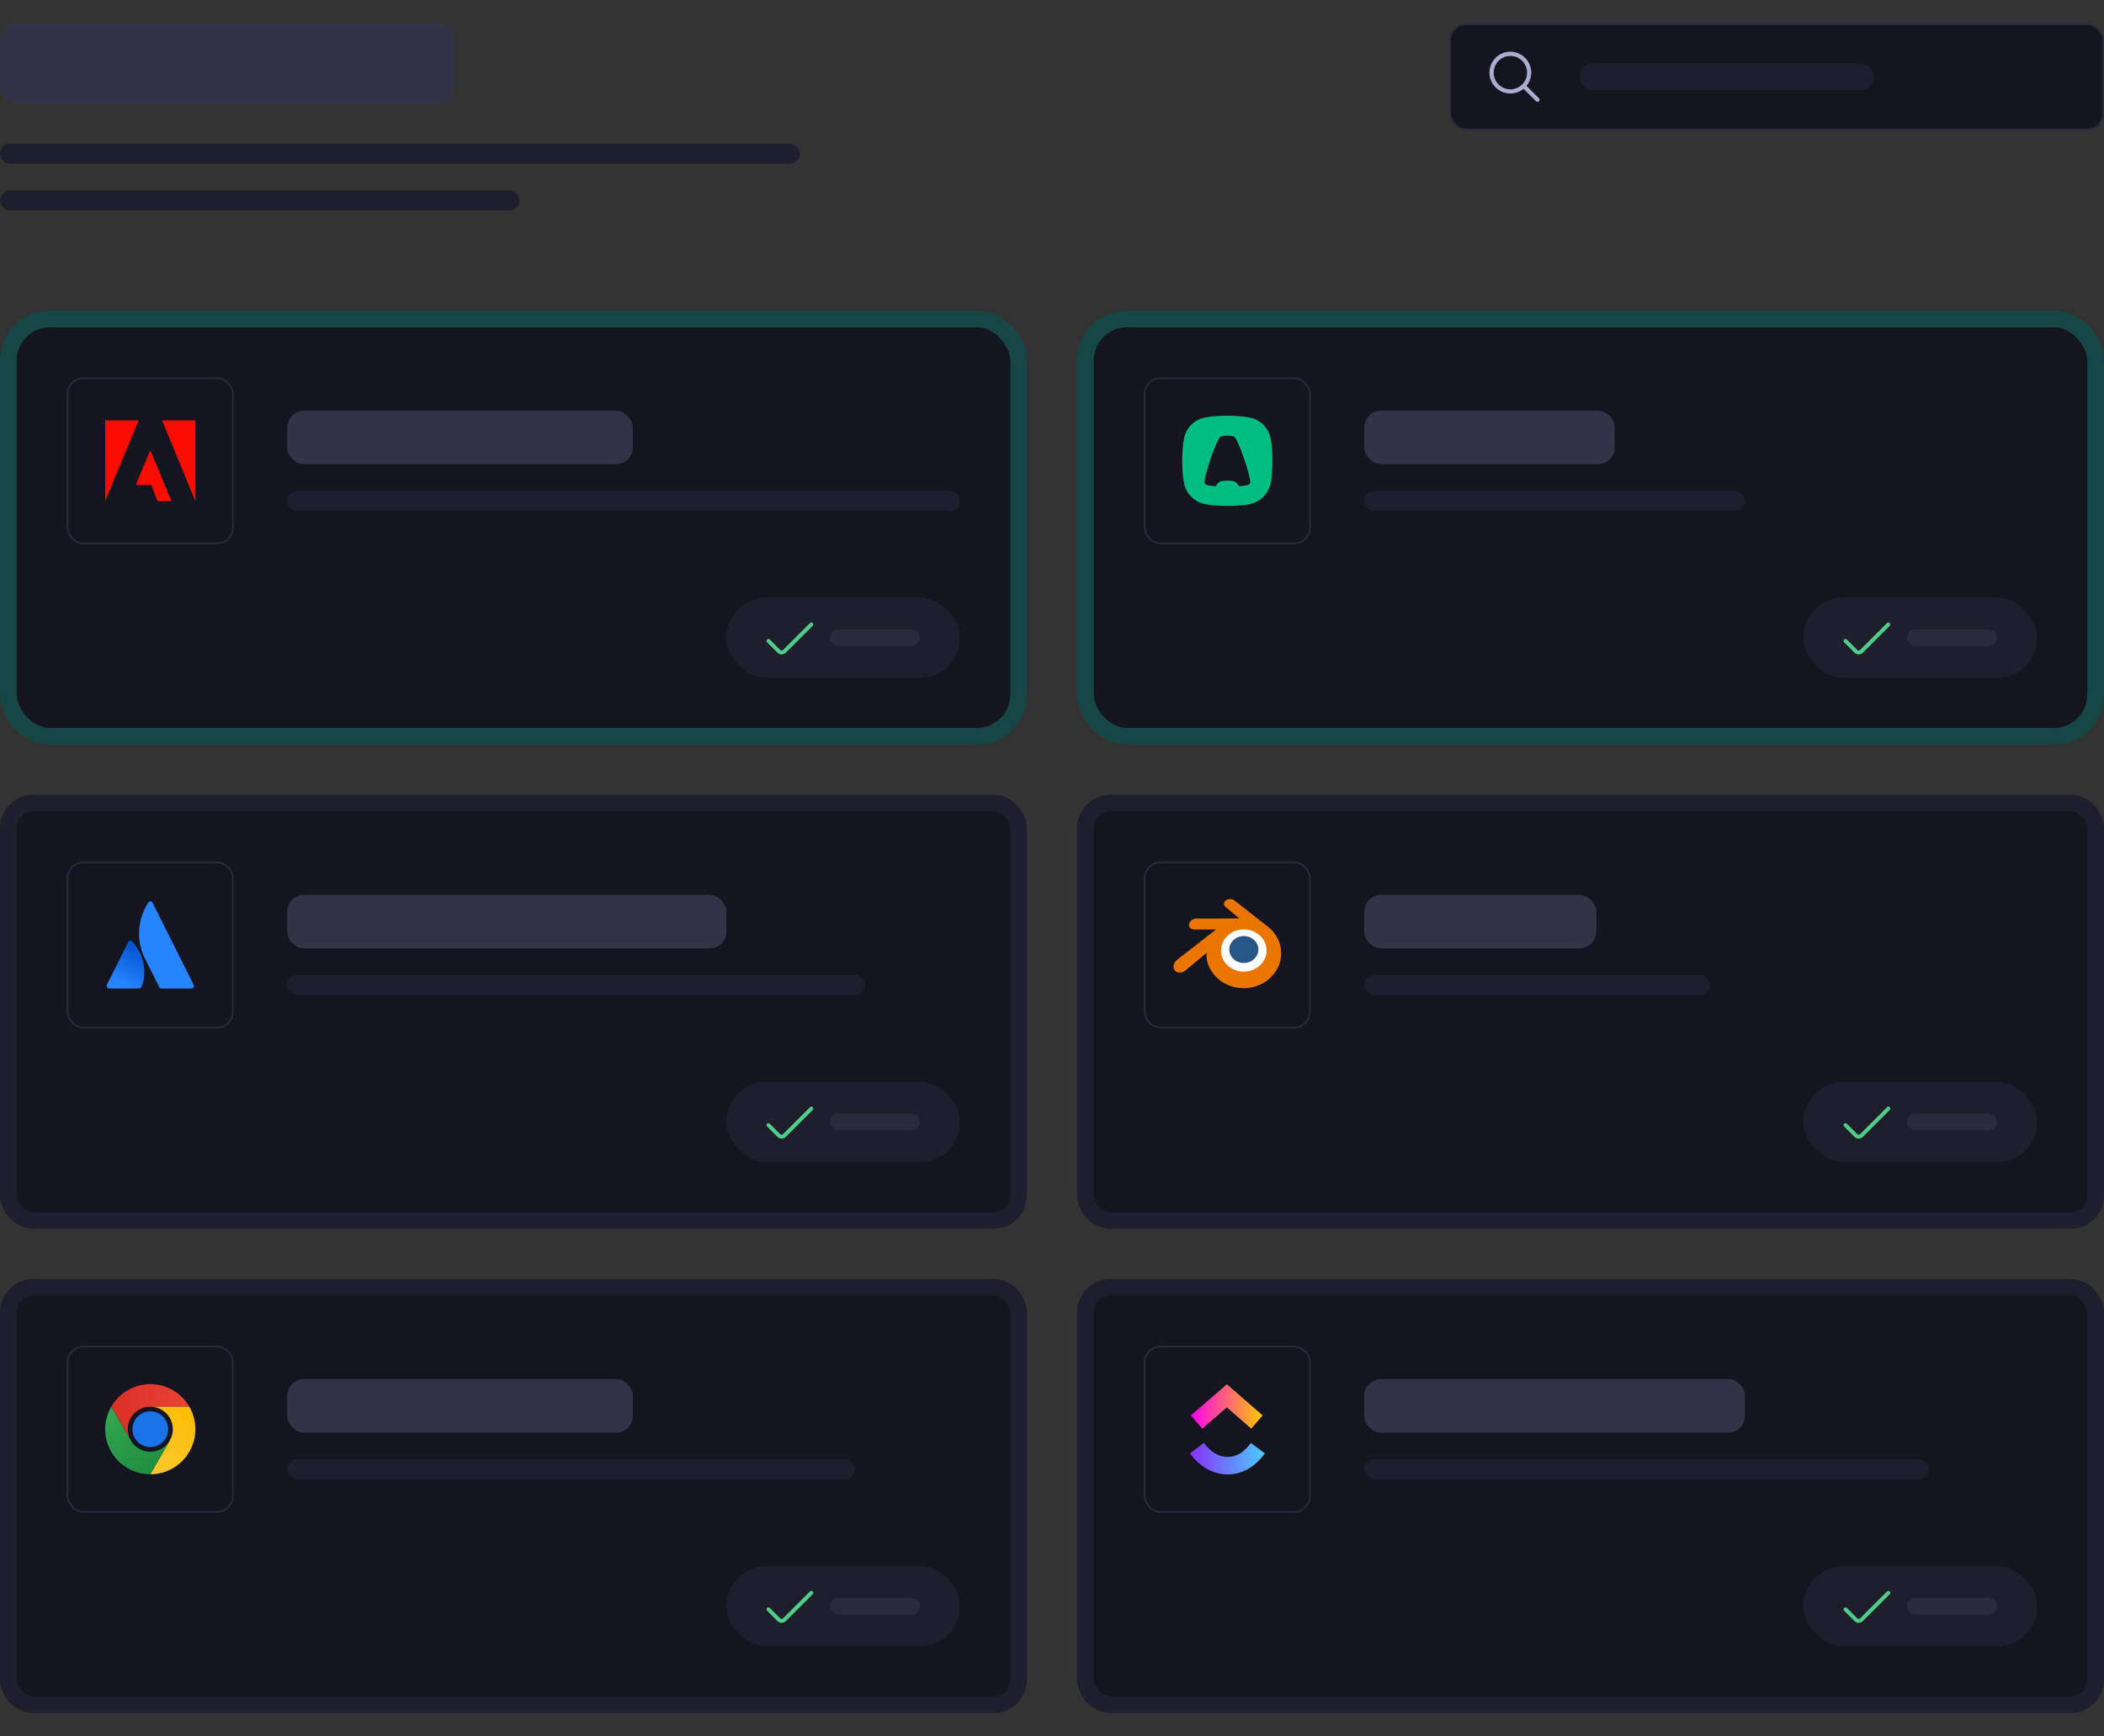 <?xml version="1.0" encoding="UTF-8"?> <svg xmlns="http://www.w3.org/2000/svg" width="1260" height="1040" viewBox="0 0 1260 1040" fill="none"><rect x="0" y="0" width="1260" height="1040" fill="#333333" stroke="none"/><rect y="186" width="615" height="260" rx="30" fill="#151521"></rect><rect x="5" y="191" width="605" height="250" rx="25" stroke="#1BBC9B" stroke-opacity="0.3" stroke-width="10"></rect><rect x="435" y="358" width="140" height="48" rx="24" fill="#1E1E2D"></rect><g clip-path="url(#clip0_6667_6745)"><path d="M485.038 373.17L468.916 389.291C468.807 389.399 468.678 389.486 468.537 389.545C468.395 389.604 468.243 389.634 468.089 389.634C467.935 389.634 467.783 389.604 467.641 389.545C467.5 389.486 467.371 389.399 467.262 389.291L461.028 383.05C460.919 382.941 460.791 382.855 460.649 382.796C460.507 382.737 460.355 382.707 460.201 382.707C460.048 382.707 459.895 382.737 459.754 382.796C459.612 382.855 459.483 382.941 459.375 383.05C459.266 383.158 459.179 383.287 459.12 383.429C459.062 383.571 459.031 383.723 459.031 383.877C459.031 384.03 459.062 384.182 459.12 384.324C459.179 384.466 459.266 384.595 459.375 384.703L465.612 390.939C466.27 391.596 467.161 391.965 468.091 391.965C469.02 391.965 469.912 391.596 470.57 390.939L486.691 374.822C486.8 374.713 486.886 374.584 486.945 374.443C487.003 374.301 487.034 374.149 487.034 373.996C487.034 373.842 487.003 373.69 486.945 373.548C486.886 373.407 486.8 373.278 486.691 373.17C486.583 373.061 486.454 372.974 486.312 372.915C486.17 372.857 486.018 372.826 485.864 372.826C485.711 372.826 485.559 372.857 485.417 372.915C485.275 372.974 485.146 373.061 485.038 373.17Z" fill="#50CD89"></path></g><rect x="497" y="377" width="54" height="10" rx="5" fill="#2A2A3C"></rect><rect x="172" y="246" width="207" height="32" rx="10" fill="#333347"></rect><rect x="172" y="294" width="403" height="12" rx="6" fill="#1E1E2D"></rect><rect x="40.5" y="226.5" width="99" height="99" rx="9.5" stroke="#2A2A3C"></rect><path d="M82.983 251.793H63V300.207L82.983 251.793Z" fill="#FA0C00"></path><path d="M97.043 251.793H117V300.207L97.043 251.793Z" fill="#FA0C00"></path><path d="M90.013 269.637L102.732 300.207H94.387L90.585 290.474H81.277L90.013 269.637Z" fill="#FA0C00"></path><rect x="645" y="186" width="615" height="260" rx="30" fill="#151521"></rect><rect x="650" y="191" width="605" height="250" rx="25" stroke="#1BBC9B" stroke-opacity="0.3" stroke-width="10"></rect><rect x="1080" y="358" width="140" height="48" rx="24" fill="#1E1E2D"></rect><g clip-path="url(#clip1_6667_6745)"><path d="M1130.04 373.17L1113.92 389.291C1113.81 389.399 1113.68 389.486 1113.54 389.545C1113.39 389.604 1113.24 389.634 1113.09 389.634C1112.94 389.634 1112.78 389.604 1112.64 389.545C1112.5 389.486 1112.37 389.399 1112.26 389.291L1106.03 383.05C1105.92 382.941 1105.79 382.855 1105.65 382.796C1105.51 382.737 1105.35 382.707 1105.2 382.707C1105.05 382.707 1104.9 382.737 1104.75 382.796C1104.61 382.855 1104.48 382.941 1104.37 383.05C1104.27 383.158 1104.18 383.287 1104.12 383.429C1104.06 383.571 1104.03 383.723 1104.03 383.877C1104.03 384.03 1104.06 384.182 1104.12 384.324C1104.18 384.466 1104.27 384.595 1104.37 384.703L1110.61 390.939C1111.27 391.596 1112.16 391.965 1113.09 391.965C1114.02 391.965 1114.91 391.596 1115.57 390.939L1131.69 374.822C1131.8 374.713 1131.89 374.584 1131.94 374.443C1132 374.301 1132.03 374.149 1132.03 373.996C1132.03 373.842 1132 373.69 1131.94 373.548C1131.89 373.407 1131.8 373.278 1131.69 373.17C1131.58 373.061 1131.45 372.974 1131.31 372.915C1131.17 372.857 1131.02 372.826 1130.86 372.826C1130.71 372.826 1130.56 372.857 1130.42 372.915C1130.27 372.974 1130.15 373.061 1130.04 373.17Z" fill="#50CD89"></path></g><rect x="1142" y="377" width="54" height="10" rx="5" fill="#2A2A3C"></rect><rect x="817" y="246" width="150" height="32" rx="10" fill="#333347"></rect><rect x="817" y="294" width="228" height="12" rx="6" fill="#1E1E2D"></rect><rect x="685.5" y="226.5" width="99" height="99" rx="9.5" stroke="#2A2A3C"></rect><path fill-rule="evenodd" clip-rule="evenodd" d="M735 249C740.659 249 745.665 249.459 748.711 250.161C754.783 251.436 759.564 256.217 760.839 262.289C761.541 265.335 762 270.341 762 276C762 281.659 761.541 286.665 760.839 289.711C759.564 295.783 754.783 300.564 748.711 301.839C745.665 302.541 740.659 303 735 303C729.341 303 724.335 302.541 721.289 301.839C715.217 300.564 710.436 295.783 709.161 289.711C708.459 286.665 708 281.659 708 276C708 270.341 708.459 265.335 709.161 262.289C710.436 256.217 715.217 251.436 721.289 250.161C724.335 249.459 729.341 249 735 249ZM738.584 288.172C739.908 288.451 740.996 289.372 741.509 290.596C741.678 291 742.089 291.248 742.525 291.208C742.656 291.196 742.767 291.185 742.858 291.176C744.975 290.964 746.638 290.67 747.604 290.325C747.606 290.325 747.608 290.324 747.61 290.323C748.26 290.078 748.722 289.45 748.722 288.713C748.722 288.695 748.721 288.677 748.721 288.658C748.719 288.629 748.717 288.599 748.715 288.568L748.714 288.547C748.712 288.528 748.711 288.509 748.71 288.491C748.545 286.28 747.206 281.102 745.206 275.193C742.919 268.438 740.528 262.969 739.449 261.902L739.448 261.9C739.277 261.722 739.079 261.572 738.859 261.455C738.774 261.406 738.665 261.36 738.536 261.315L738.525 261.311C737.817 261.072 736.512 260.911 735.015 260.911C733.522 260.911 732.216 261.072 731.507 261.312L731.497 261.315C731.368 261.36 731.26 261.406 731.174 261.455C730.954 261.572 730.756 261.722 730.584 261.902C729.505 262.969 727.114 268.438 724.827 275.193C722.827 281.102 721.488 286.28 721.323 288.491C721.323 288.509 721.322 288.528 721.32 288.547L721.318 288.568C721.316 288.599 721.314 288.629 721.313 288.658C721.312 288.677 721.312 288.695 721.312 288.713C721.312 289.45 721.774 290.078 722.423 290.323C722.425 290.324 722.427 290.325 722.429 290.325C723.396 290.67 725.062 290.965 727.18 291.177C727.262 291.185 727.359 291.194 727.472 291.204C727.927 291.246 728.356 290.99 728.536 290.57C729.053 289.359 730.135 288.449 731.45 288.172C732.242 287.989 733.544 287.869 735.017 287.869C736.489 287.869 737.791 287.989 738.584 288.172Z" fill="#00BD82"></path><rect y="14" width="272" height="48" rx="10" fill="#333347"></rect><rect y="86" width="479" height="12" rx="6" fill="#1E1E2D"></rect><rect y="114" width="311" height="12" rx="6" fill="#1E1E2D"></rect><rect x="650" y="481" width="605" height="250" rx="15" fill="#151521" stroke="#1E1E2D" stroke-width="10"></rect><rect x="1080" y="648" width="140" height="48" rx="24" fill="#1E1E2D"></rect><g clip-path="url(#clip2_6667_6745)"><path d="M1130.04 663.17L1113.92 679.291C1113.81 679.399 1113.68 679.486 1113.54 679.545C1113.39 679.604 1113.24 679.634 1113.09 679.634C1112.94 679.634 1112.78 679.604 1112.64 679.545C1112.5 679.486 1112.37 679.399 1112.26 679.291L1106.03 673.05C1105.92 672.941 1105.79 672.855 1105.65 672.796C1105.51 672.737 1105.35 672.707 1105.2 672.707C1105.05 672.707 1104.9 672.737 1104.75 672.796C1104.61 672.855 1104.48 672.941 1104.37 673.05C1104.27 673.158 1104.18 673.287 1104.12 673.429C1104.06 673.571 1104.03 673.723 1104.03 673.877C1104.03 674.03 1104.06 674.182 1104.12 674.324C1104.18 674.466 1104.27 674.595 1104.37 674.703L1110.61 680.939C1111.27 681.596 1112.16 681.965 1113.09 681.965C1114.02 681.965 1114.91 681.596 1115.57 680.939L1131.69 664.822C1131.8 664.713 1131.89 664.584 1131.94 664.443C1132 664.301 1132.03 664.149 1132.03 663.996C1132.03 663.842 1132 663.69 1131.94 663.548C1131.89 663.407 1131.8 663.278 1131.69 663.17C1131.58 663.061 1131.45 662.974 1131.31 662.915C1131.17 662.857 1131.02 662.826 1130.86 662.826C1130.71 662.826 1130.56 662.857 1130.42 662.915C1130.27 662.974 1130.15 663.061 1130.04 663.17Z" fill="#50CD89"></path></g><rect x="1142" y="667" width="54" height="10" rx="5" fill="#2A2A3C"></rect><rect x="817" y="536" width="139" height="32" rx="10" fill="#333347"></rect><rect x="817" y="584" width="207" height="12" rx="6" fill="#1E1E2D"></rect><rect x="685.5" y="516.5" width="99" height="99" rx="9.5" stroke="#2A2A3C"></rect><path d="M726.903 568.814C727.138 564.551 729.183 560.784 732.281 558.122C735.313 555.506 739.386 553.904 743.856 553.904C748.305 553.904 752.377 555.504 755.409 558.122C758.508 560.784 760.544 564.551 760.787 568.814C761.022 573.19 759.293 577.272 756.272 580.295C753.174 583.362 748.792 585.302 743.856 585.302C738.921 585.302 734.516 583.376 731.44 580.295C728.408 577.272 726.682 573.212 726.925 568.836L726.903 568.814Z" fill="white"></path><path d="M736.176 568.292C736.297 566.101 737.348 564.165 738.94 562.797C740.498 561.453 742.591 560.63 744.888 560.63C747.174 560.63 749.267 561.452 750.825 562.797C752.417 564.165 753.464 566.101 753.589 568.292C753.709 570.54 752.821 572.638 751.269 574.192C749.676 575.768 747.425 576.765 744.888 576.765C742.352 576.765 740.089 575.775 738.508 574.192C736.949 572.638 736.062 570.552 736.187 568.303L736.176 568.292Z" fill="#265787"></path><path d="M722.528 572.928C722.542 573.786 722.811 575.455 723.213 576.753C724.06 579.512 725.499 582.062 727.49 584.299C729.537 586.606 732.062 588.461 734.974 589.782C738.033 591.161 741.354 591.868 744.8 591.868C748.246 591.864 751.568 591.145 754.627 589.747C757.539 588.414 760.064 586.56 762.111 584.241C764.113 581.981 765.546 579.431 766.387 576.672C766.814 575.281 767.083 573.867 767.191 572.453C767.297 571.062 767.253 569.66 767.058 568.257C766.678 565.533 765.75 562.971 764.329 560.653C763.032 558.509 761.349 556.643 759.347 555.066L759.352 555.063L739.22 539.299C739.202 539.285 739.187 539.27 739.168 539.257C737.849 538.223 735.62 538.226 734.175 539.263C732.708 540.31 732.537 542.045 733.845 543.134L733.84 543.14L742.245 550.106L716.654 550.134H716.62C714.505 550.136 712.469 551.548 712.071 553.345C711.657 555.165 713.094 556.683 715.301 556.683L715.297 556.691L728.263 556.666L705.061 574.748C705.032 574.77 705 574.793 704.973 574.815C702.789 576.519 702.084 579.359 703.46 581.144C704.859 582.964 707.827 582.976 710.034 581.155L722.658 570.607C722.658 570.607 722.474 572.032 722.489 572.878L722.528 572.928ZM755.056 577.692C752.451 580.393 748.8 581.935 744.865 581.935C740.919 581.942 737.268 580.428 734.663 577.727C733.389 576.406 732.457 574.899 731.877 573.288C731.311 571.7 731.092 570.019 731.237 568.327C731.375 566.669 731.86 565.081 732.636 563.655C733.396 562.253 734.445 560.978 735.73 559.9C738.266 557.802 741.485 556.654 744.852 556.654C748.229 556.649 751.448 557.777 753.984 559.877C755.27 560.948 756.316 562.218 757.078 563.62C757.855 565.046 758.341 566.623 758.477 568.292C758.62 569.984 758.401 571.665 757.836 573.253C757.258 574.876 756.323 576.382 755.049 577.704L755.056 577.692Z" fill="#EA7600"></path><rect x="650" y="771" width="605" height="250" rx="15" fill="#151521" stroke="#1E1E2D" stroke-width="10"></rect><rect x="1080" y="938" width="140" height="48" rx="24" fill="#1E1E2D"></rect><g clip-path="url(#clip3_6667_6745)"><path d="M1130.04 953.17L1113.92 969.291C1113.81 969.399 1113.68 969.486 1113.54 969.545C1113.39 969.604 1113.24 969.634 1113.09 969.634C1112.94 969.634 1112.78 969.604 1112.64 969.545C1112.5 969.486 1112.37 969.399 1112.26 969.291L1106.03 963.05C1105.92 962.941 1105.79 962.855 1105.65 962.796C1105.51 962.737 1105.35 962.707 1105.2 962.707C1105.05 962.707 1104.9 962.737 1104.75 962.796C1104.61 962.855 1104.48 962.941 1104.37 963.05C1104.27 963.158 1104.18 963.287 1104.12 963.429C1104.06 963.571 1104.03 963.723 1104.03 963.877C1104.03 964.03 1104.06 964.182 1104.12 964.324C1104.18 964.466 1104.27 964.595 1104.37 964.703L1110.61 970.939C1111.27 971.596 1112.16 971.965 1113.09 971.965C1114.02 971.965 1114.91 971.596 1115.57 970.939L1131.69 954.822C1131.8 954.713 1131.89 954.584 1131.94 954.443C1132 954.301 1132.03 954.149 1132.03 953.996C1132.03 953.842 1132 953.69 1131.94 953.548C1131.89 953.407 1131.8 953.278 1131.69 953.17C1131.58 953.061 1131.45 952.974 1131.31 952.915C1131.17 952.857 1131.02 952.826 1130.86 952.826C1130.71 952.826 1130.56 952.857 1130.42 952.915C1130.27 952.974 1130.15 953.061 1130.04 953.17Z" fill="#50CD89"></path></g><rect x="1142" y="957" width="54" height="10" rx="5" fill="#2A2A3C"></rect><rect x="817" y="826" width="228" height="32" rx="10" fill="#333347"></rect><rect x="817" y="874" width="338" height="12" rx="6" fill="#1E1E2D"></rect><rect x="685.5" y="806.5" width="99" height="99" rx="9.5" stroke="#2A2A3C"></rect><path fill-rule="evenodd" clip-rule="evenodd" d="M712.615 870.556L720.895 864.198C725.294 869.952 729.966 872.605 735.169 872.605C740.343 872.605 744.883 869.984 749.084 864.274L757.481 870.479C751.422 878.711 743.889 883.06 735.169 883.06C726.476 883.06 718.871 878.741 712.615 870.556Z" fill="url(#paint0_linear_6667_6745)"></path><path fill-rule="evenodd" clip-rule="evenodd" d="M734.702 842.924L719.967 855.653L713.154 847.733L734.734 829.093L756.143 847.748L749.299 855.64L734.702 842.924Z" fill="url(#paint1_linear_6667_6745)"></path><rect x="5" y="481" width="605" height="250" rx="15" fill="#151521" stroke="#1E1E2D" stroke-width="10"></rect><rect x="435" y="648" width="140" height="48" rx="24" fill="#1E1E2D"></rect><g clip-path="url(#clip4_6667_6745)"><path d="M485.038 663.17L468.916 679.291C468.807 679.399 468.678 679.486 468.537 679.545C468.395 679.604 468.243 679.634 468.089 679.634C467.935 679.634 467.783 679.604 467.641 679.545C467.5 679.486 467.371 679.399 467.262 679.291L461.028 673.05C460.919 672.941 460.791 672.855 460.649 672.796C460.507 672.737 460.355 672.707 460.201 672.707C460.048 672.707 459.895 672.737 459.754 672.796C459.612 672.855 459.483 672.941 459.375 673.05C459.266 673.158 459.179 673.287 459.12 673.429C459.062 673.571 459.031 673.723 459.031 673.877C459.031 674.03 459.062 674.182 459.12 674.324C459.179 674.466 459.266 674.595 459.375 674.703L465.612 680.939C466.27 681.596 467.161 681.965 468.091 681.965C469.02 681.965 469.912 681.596 470.57 680.939L486.691 664.822C486.8 664.713 486.886 664.584 486.945 664.443C487.003 664.301 487.034 664.149 487.034 663.996C487.034 663.842 487.003 663.69 486.945 663.548C486.886 663.407 486.8 663.278 486.691 663.17C486.583 663.061 486.454 662.974 486.312 662.915C486.17 662.857 486.018 662.826 485.864 662.826C485.711 662.826 485.559 662.857 485.417 662.915C485.275 662.974 485.146 663.061 485.038 663.17Z" fill="#50CD89"></path></g><rect x="497" y="667" width="54" height="10" rx="5" fill="#2A2A3C"></rect><rect x="172" y="536" width="263" height="32" rx="10" fill="#333347"></rect><rect x="172" y="584" width="346" height="12" rx="6" fill="#1E1E2D"></rect><rect x="40.5" y="516.5" width="99" height="99" rx="9.5" stroke="#2A2A3C"></rect><path d="M79.327 563.974C79.087 563.661 78.733 563.456 78.341 563.403C77.95 563.35 77.554 563.455 77.24 563.693C77.055 563.839 76.906 564.025 76.804 564.237L63.992 589.854C63.81 590.217 63.78 590.638 63.909 591.023C64.037 591.408 64.313 591.726 64.676 591.907C64.889 592.015 65.123 592.07 65.361 592.07H83.212C83.498 592.077 83.78 592.001 84.023 591.85C84.266 591.7 84.46 591.482 84.582 591.223C88.434 583.27 86.099 571.178 79.327 563.974Z" fill="url(#paint2_linear_6667_6745)"></path><path d="M88.744 540.662C85.55 545.575 83.689 551.232 83.342 557.08C82.996 562.928 84.177 568.766 86.769 574.02L95.375 591.223C95.502 591.478 95.698 591.691 95.94 591.841C96.182 591.99 96.46 592.07 96.745 592.07H114.592C114.793 592.07 114.993 592.031 115.179 591.954C115.365 591.877 115.534 591.765 115.676 591.623C115.819 591.48 115.931 591.311 116.008 591.125C116.085 590.939 116.124 590.74 116.124 590.539C116.124 590.302 116.07 590.068 115.965 589.855L91.35 540.655C91.233 540.409 91.048 540.2 90.818 540.054C90.587 539.908 90.32 539.831 90.047 539.831C89.774 539.831 89.507 539.908 89.276 540.054C89.045 540.2 88.861 540.409 88.744 540.655V540.662Z" fill="#2684FF"></path><rect x="5" y="771" width="605" height="250" rx="15" fill="#151521" stroke="#1E1E2D" stroke-width="10"></rect><rect x="435" y="938" width="140" height="48" rx="24" fill="#1E1E2D"></rect><g clip-path="url(#clip5_6667_6745)"><path d="M485.038 953.17L468.916 969.291C468.807 969.399 468.678 969.486 468.537 969.545C468.395 969.604 468.243 969.634 468.089 969.634C467.935 969.634 467.783 969.604 467.641 969.545C467.5 969.486 467.371 969.399 467.262 969.291L461.028 963.05C460.919 962.941 460.791 962.855 460.649 962.796C460.507 962.737 460.355 962.707 460.201 962.707C460.048 962.707 459.895 962.737 459.754 962.796C459.612 962.855 459.483 962.941 459.375 963.05C459.266 963.158 459.179 963.287 459.12 963.429C459.062 963.571 459.031 963.723 459.031 963.877C459.031 964.03 459.062 964.182 459.12 964.324C459.179 964.466 459.266 964.595 459.375 964.703L465.612 970.939C466.27 971.596 467.161 971.965 468.091 971.965C469.02 971.965 469.912 971.596 470.57 970.939L486.691 954.822C486.8 954.713 486.886 954.584 486.945 954.443C487.003 954.301 487.034 954.149 487.034 953.996C487.034 953.842 487.003 953.69 486.945 953.548C486.886 953.407 486.8 953.278 486.691 953.17C486.583 953.061 486.454 952.974 486.312 952.915C486.17 952.857 486.018 952.826 485.864 952.826C485.711 952.826 485.559 952.857 485.417 952.915C485.275 952.974 485.146 953.061 485.038 953.17Z" fill="#50CD89"></path></g><rect x="497" y="957" width="54" height="10" rx="5" fill="#2A2A3C"></rect><rect x="172" y="826" width="207" height="32" rx="10" fill="#333347"></rect><rect x="172" y="874" width="340" height="12" rx="6" fill="#1E1E2D"></rect><rect x="40.5" y="806.5" width="99" height="99" rx="9.5" stroke="#2A2A3C"></rect><g clip-path="url(#clip6_6667_6745)"><path d="M90 842.5H113.379C111.009 838.395 107.602 834.987 103.497 832.617C99.393 830.247 94.737 829 89.998 829C85.259 829 80.603 830.248 76.499 832.619C72.395 834.989 68.988 838.398 66.619 842.503L78.309 862.75L78.319 862.747C77.13 860.697 76.502 858.369 76.5 855.999C76.497 853.628 77.119 851.299 78.304 849.246C79.488 847.192 81.193 845.488 83.247 844.303C85.3 843.119 87.629 842.497 90 842.5Z" fill="url(#paint3_linear_6667_6745)"></path><path d="M90 866.688C95.903 866.688 100.688 861.903 100.688 856C100.688 850.097 95.903 845.312 90 845.312C84.097 845.312 79.312 850.097 79.312 856C79.312 861.903 84.097 866.688 90 866.688Z" fill="#1A73E8"></path><path d="M101.69 862.754L90.001 883C94.74 883.001 99.396 881.754 103.501 879.384C107.605 877.015 111.013 873.607 113.382 869.502C115.752 865.398 116.999 860.742 116.998 856.002C116.997 851.263 115.748 846.608 113.378 842.504H89.999L89.996 842.514C92.367 842.51 94.696 843.13 96.75 844.313C98.805 845.496 100.511 847.2 101.697 849.252C102.882 851.304 103.506 853.633 103.505 856.004C103.504 858.374 102.878 860.702 101.69 862.754Z" fill="url(#paint4_linear_6667_6745)"></path><path d="M78.31 862.754L66.62 842.507C64.25 846.611 63.002 851.267 63.002 856.006C63.002 860.745 64.249 865.401 66.619 869.505C68.989 873.609 72.398 877.017 76.503 879.386C80.608 881.755 85.264 883.001 90.003 883L101.692 862.753L101.685 862.746C100.503 864.801 98.801 866.508 96.75 867.696C94.698 868.883 92.37 869.509 89.999 869.51C87.629 869.51 85.3 868.886 83.248 867.7C81.196 866.514 79.492 864.808 78.31 862.754Z" fill="url(#paint5_linear_6667_6745)"></path></g><rect x="868.5" y="14.5" width="391" height="63" rx="9.5" fill="#151521" stroke="#2A2A3C"></rect><g clip-path="url(#clip7_6667_6745)"><rect width="30" height="30" transform="translate(892 31)" fill="#151521"></rect><path d="M921.633 58.867L914.171 51.406C916.205 48.919 917.204 45.746 916.964 42.543C916.723 39.34 915.261 36.352 912.878 34.197C910.496 32.042 907.377 30.885 904.166 30.965C900.955 31.045 897.897 32.357 895.626 34.628C893.355 36.899 892.043 39.957 891.963 43.168C891.883 46.379 893.04 49.498 895.195 51.88C897.35 54.263 900.338 55.725 903.541 55.966C906.744 56.206 909.917 55.207 912.404 53.173L919.865 60.635C920.101 60.862 920.417 60.988 920.744 60.986C921.072 60.983 921.386 60.851 921.618 60.62C921.849 60.388 921.981 60.074 921.984 59.746C921.986 59.419 921.86 59.103 921.633 58.867ZM904.499 53.501C902.521 53.501 900.588 52.914 898.943 51.816C897.299 50.717 896.017 49.155 895.26 47.328C894.503 45.501 894.305 43.49 894.691 41.55C895.077 39.61 896.029 37.828 897.428 36.43C898.826 35.031 900.608 34.079 902.548 33.693C904.488 33.307 906.499 33.505 908.326 34.262C910.153 35.019 911.715 36.301 912.814 37.945C913.913 39.59 914.499 41.523 914.499 43.501C914.496 46.152 913.441 48.694 911.567 50.569C909.692 52.443 907.15 53.498 904.499 53.501Z" fill="#ABADCF"></path></g><rect x="946" y="38" width="176" height="16" rx="8" fill="#1E1E2D"></rect><defs><linearGradient id="paint0_linear_6667_6745" x1="712.615" y1="877.027" x2="757.481" y2="877.027" gradientUnits="userSpaceOnUse"><stop stop-color="#8930FD"></stop><stop offset="1" stop-color="#49CCF9"></stop></linearGradient><linearGradient id="paint1_linear_6667_6745" x1="713.154" y1="847.155" x2="756.143" y2="847.155" gradientUnits="userSpaceOnUse"><stop stop-color="#FF02F0"></stop><stop offset="1" stop-color="#FFC800"></stop></linearGradient><linearGradient id="paint2_linear_6667_6745" x1="86.38" y1="567.889" x2="72.862" y2="591.316" gradientUnits="userSpaceOnUse"><stop stop-color="#0052CC"></stop><stop offset="0.92" stop-color="#2684FF"></stop></linearGradient><linearGradient id="paint3_linear_6667_6745" x1="66.619" y1="845.875" x2="113.379" y2="845.875" gradientUnits="userSpaceOnUse"><stop stop-color="#D93025"></stop><stop offset="1" stop-color="#EA4335"></stop></linearGradient><linearGradient id="paint4_linear_6667_6745" x1="86.312" y1="882.639" x2="109.692" y2="842.145" gradientUnits="userSpaceOnUse"><stop stop-color="#FCC934"></stop><stop offset="1" stop-color="#FBBC04"></stop></linearGradient><linearGradient id="paint5_linear_6667_6745" x1="92.923" y1="881.314" x2="69.543" y2="840.819" gradientUnits="userSpaceOnUse"><stop stop-color="#1E8E3E"></stop><stop offset="1" stop-color="#34A853"></stop></linearGradient><clipPath id="clip0_6667_6745"><rect width="28" height="28" fill="white" transform="translate(459 368)"></rect></clipPath><clipPath id="clip1_6667_6745"><rect width="28" height="28" fill="white" transform="translate(1104 368)"></rect></clipPath><clipPath id="clip2_6667_6745"><rect width="28" height="28" fill="white" transform="translate(1104 658)"></rect></clipPath><clipPath id="clip3_6667_6745"><rect width="28" height="28" fill="white" transform="translate(1104 948)"></rect></clipPath><clipPath id="clip4_6667_6745"><rect width="28" height="28" fill="white" transform="translate(459 658)"></rect></clipPath><clipPath id="clip5_6667_6745"><rect width="28" height="28" fill="white" transform="translate(459 948)"></rect></clipPath><clipPath id="clip6_6667_6745"><rect width="54" height="54" fill="white" transform="translate(63 829)"></rect></clipPath><clipPath id="clip7_6667_6745"><rect width="30" height="30" fill="white" transform="translate(892 31)"></rect></clipPath></defs></svg> 